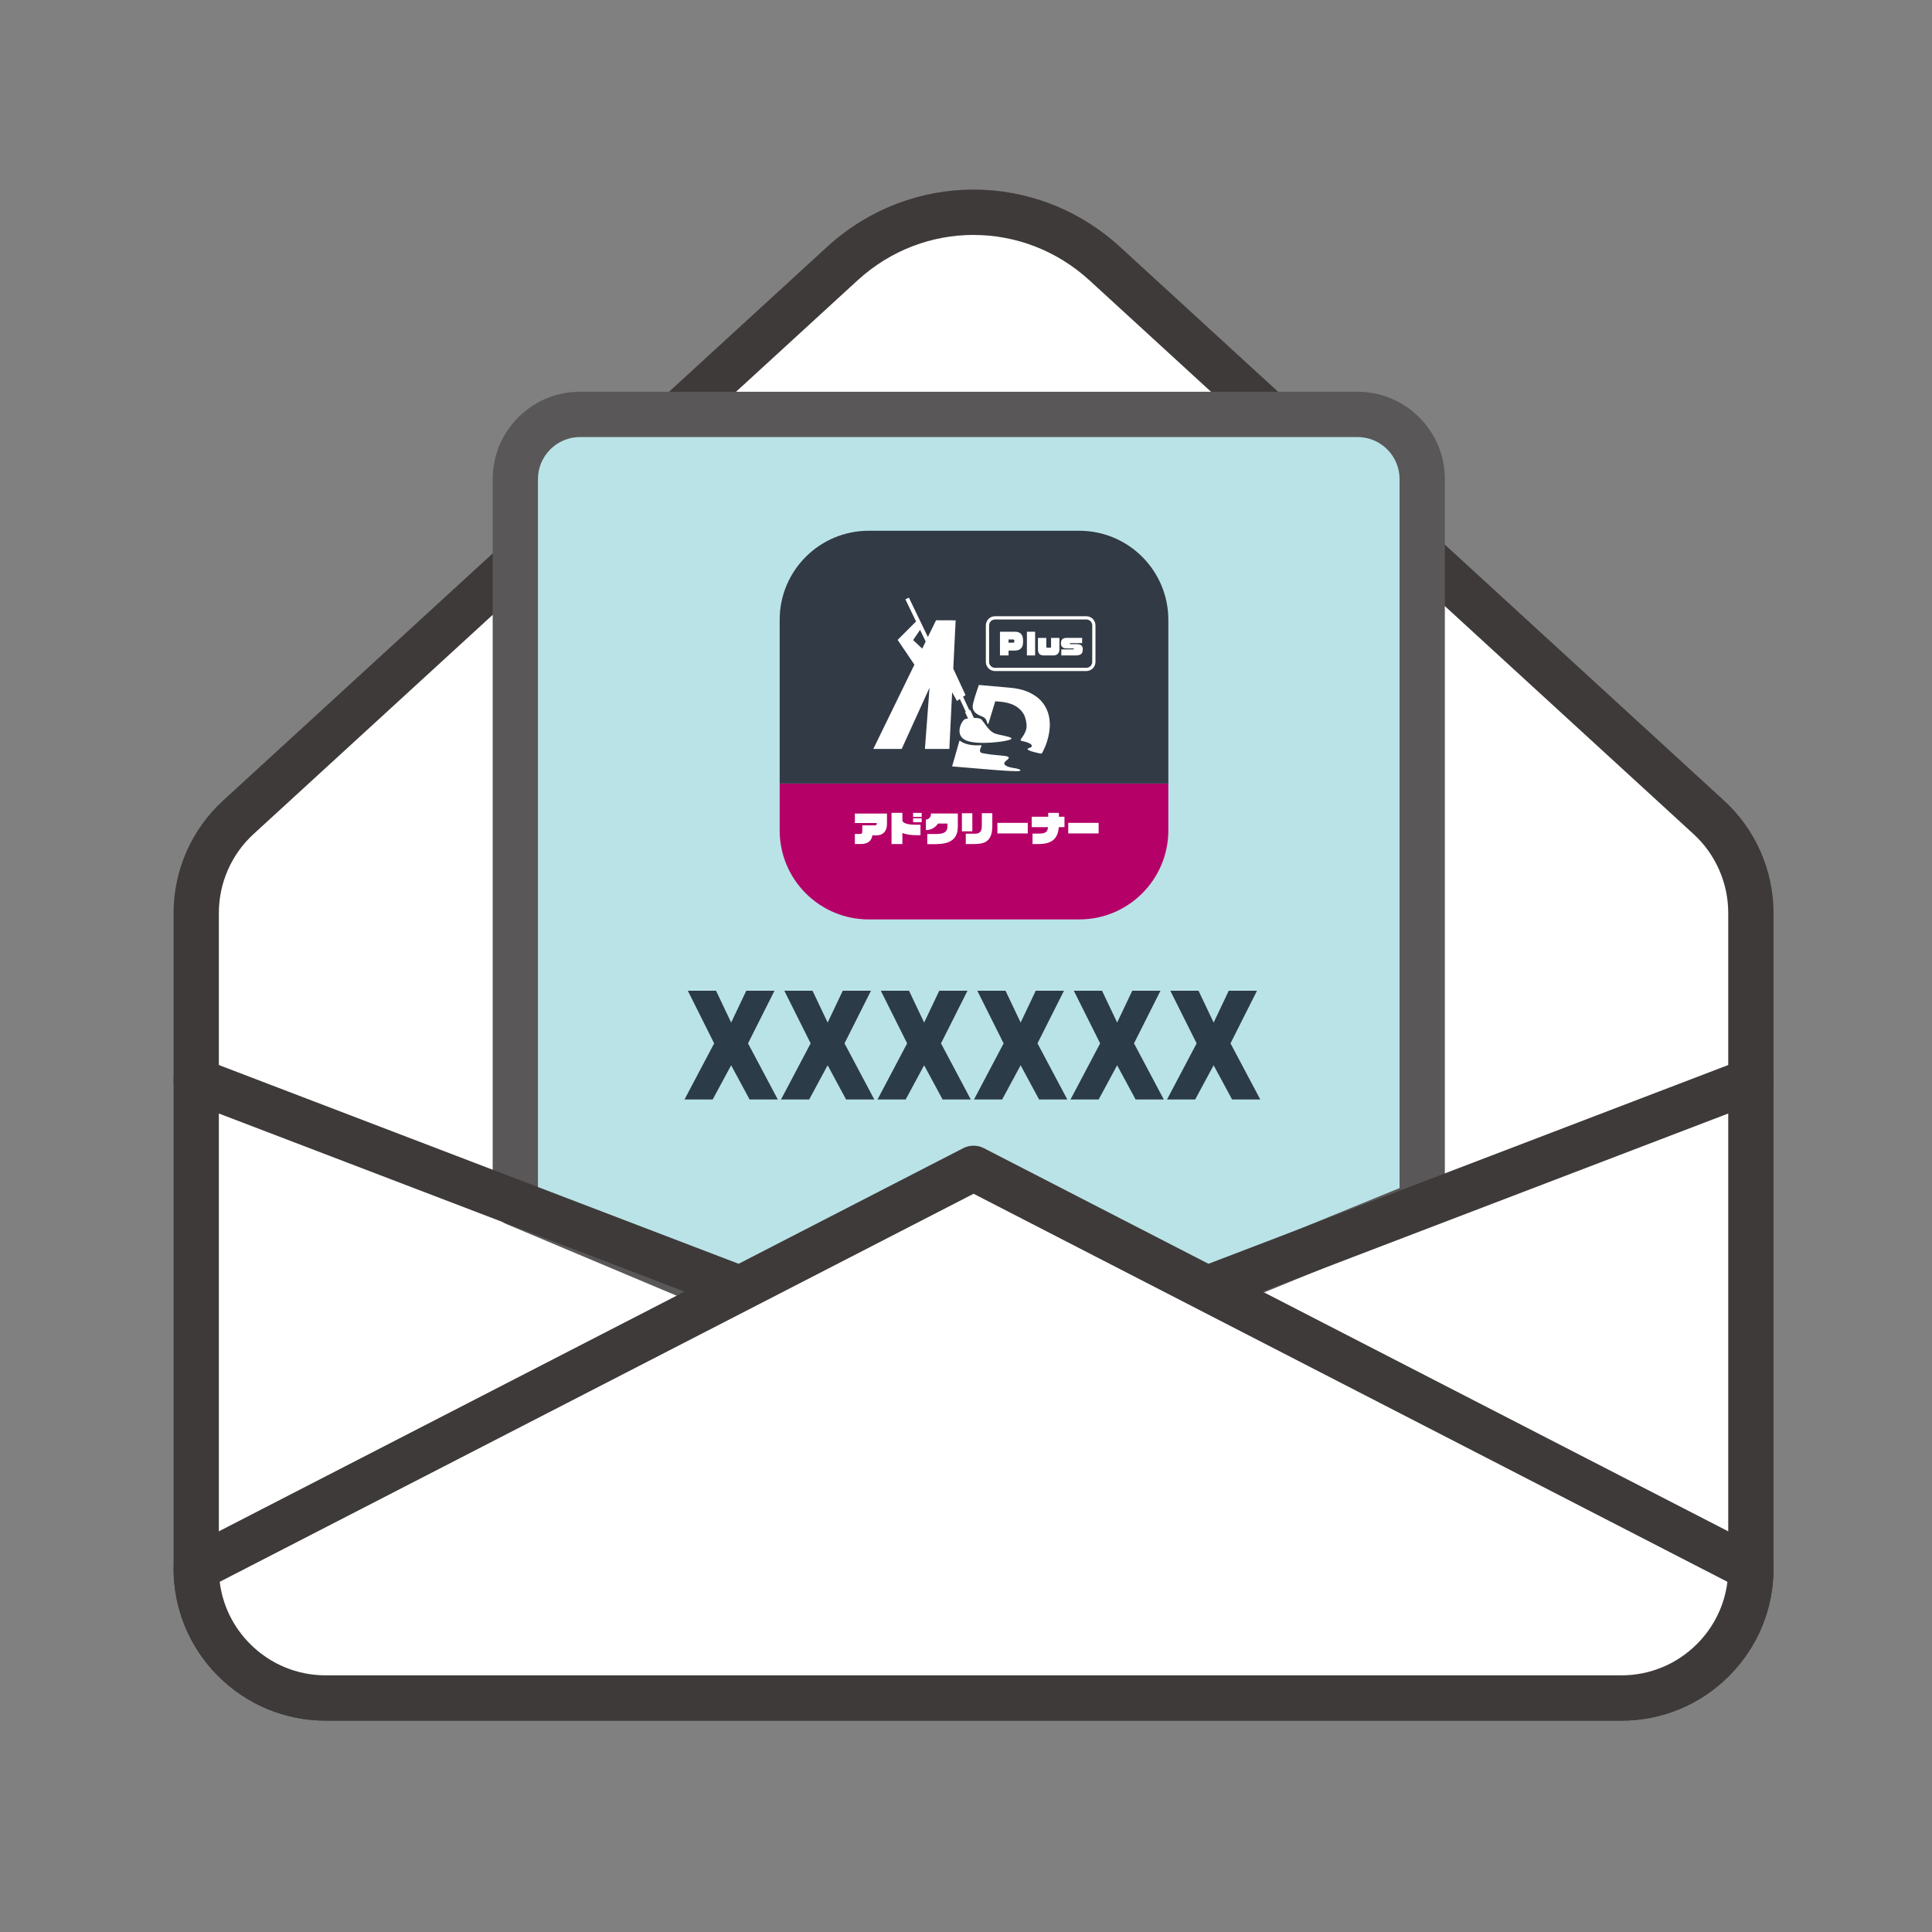 <?xml version="1.0" encoding="UTF-8"?><svg id="d" xmlns="http://www.w3.org/2000/svg" width="128" height="128" viewBox="0 0 128 128"><rect x="0" y="0" width="128" height="128" fill="#808080" stroke="none"/><path d="M107.417,112.496H21.583c-2.37,0-4.516-.961-6.069-2.514s-2.514-3.699-2.514-6.069v-43.433c0-2.406,1.01-4.701,2.783-6.327L55.8,17.471c4.922-4.512,12.478-4.512,17.4,0l40.017,36.682c1.774,1.626,2.783,3.921,2.783,6.327v43.433c0,2.37-.961,4.516-2.514,6.069-1.553,1.553-3.699,2.514-6.069,2.514Z" fill="#fff"/><path d="M107.417,113.996H21.583c-2.692,0-5.225-1.049-7.13-2.953-1.904-1.905-2.953-4.438-2.953-7.13v-43.432c0-2.819,1.191-5.528,3.27-7.433L54.786,16.365c5.537-5.075,13.891-5.075,19.428,0l40.017,36.682c2.078,1.905,3.27,4.615,3.27,7.434v43.432c0,2.693-1.049,5.225-2.953,7.13-1.905,1.905-4.438,2.954-7.13,2.954ZM64.5,15.564c-2.748,0-5.495,1.004-7.687,3.013L16.797,55.259c-1.46,1.338-2.297,3.241-2.297,5.222v43.432c0,1.892.736,3.671,2.074,5.009,1.339,1.338,3.117,2.075,5.009,2.075h85.834c1.892,0,3.67-.737,5.009-2.075,1.338-1.337,2.074-3.117,2.074-5.008v-43.432c0-1.98-.837-3.884-2.297-5.222l-40.017-36.681c-2.19-2.008-4.939-3.013-7.687-3.013Z" fill="#3e3a39"/><path d="M94.225,79.719l-30.46,12.466-29.623-12.466v-19.049s0-28.923,0-28.923c0-1.185.48-2.258,1.257-3.035s1.85-1.257,3.035-1.257h25.75s25.75,0,25.75,0c1.185,0,2.258.48,3.035,1.257s1.257,1.85,1.257,3.035v28.923s0,19.049,0,19.049Z" fill="#bae3e7"/><path d="M63.765,93.685c-.198,0-.396-.039-.582-.118l-29.623-12.465c-.556-.234-.918-.779-.918-1.383V31.746c0-1.546.603-3,1.696-4.095,1.094-1.094,2.548-1.696,4.096-1.696h51.5c1.547,0,3.001.603,4.095,1.696,1.094,1.095,1.696,2.549,1.696,4.095v47.973c0,.609-.368,1.158-.932,1.388l-30.46,12.466c-.183.075-.375.112-.568.112ZM35.642,78.723l28.131,11.838,28.952-11.849V31.746c0-.746-.29-1.447-.817-1.974-.527-.527-1.229-.817-1.974-.817h-51.5c-.746,0-1.447.291-1.975.817-.527.527-.817,1.229-.817,1.974v46.977ZM94.225,79.719h.01-.01Z" fill="#595757"/><path d="M64.5,92.787c-.182,0-.363-.033-.536-.099l-51.5-19.694c-.773-.296-1.161-1.163-.865-1.937.296-.775,1.165-1.16,1.938-.865l50.964,19.489,50.964-19.489c.773-.295,1.641.09,1.938.865.296.773-.092,1.641-.865,1.937l-51.5,19.694c-.173.066-.354.099-.536.099Z" fill="#3e3a39"/><path d="M107.417,112.496H21.583c-2.37,0-4.516-.961-6.069-2.514-1.553-1.553-2.514-3.699-2.514-6.069l51.5-26.51,51.5,26.51c0,2.37-.961,4.516-2.514,6.069-1.553,1.553-3.699,2.514-6.069,2.514Z" fill="#fff"/><path d="M107.417,113.996H21.583c-2.692,0-5.225-1.049-7.13-2.953-1.904-1.905-2.953-4.438-2.953-7.13,0-.562.314-1.077.813-1.333l51.5-26.509c.432-.222.941-.222,1.373,0l51.5,26.509c.499.257.813.771.813,1.333,0,2.693-1.049,5.225-2.953,7.13-1.905,1.905-4.438,2.954-7.13,2.954ZM14.555,104.799c.193,1.556.894,2.995,2.02,4.122,1.339,1.338,3.117,2.075,5.009,2.075h85.834c1.892,0,3.67-.737,5.009-2.075,1.126-1.126,1.826-2.565,2.02-4.122l-49.945-25.709-49.945,25.709Z" fill="#3e3a39"/><path d="M45.351,72.844l1.963-3.718-1.745-3.489h1.87l1.002,2.11,1.002-2.11h1.87l-1.755,3.489,1.974,3.718h-1.869l-1.223-2.267-1.223,2.267h-1.869Z" fill="#2c3b48"/><path d="M51.744,72.844l1.963-3.718-1.745-3.489h1.87l1.002,2.11,1.002-2.11h1.87l-1.755,3.489,1.974,3.718h-1.869l-1.223-2.267-1.223,2.267h-1.869Z" fill="#2c3b48"/><path d="M58.137,72.844l1.963-3.718-1.745-3.489h1.87l1.002,2.11,1.002-2.11h1.87l-1.755,3.489,1.974,3.718h-1.869l-1.223-2.267-1.223,2.267h-1.869Z" fill="#2c3b48"/><path d="M64.53,72.844l1.963-3.718-1.745-3.489h1.87l1.002,2.11,1.002-2.11h1.87l-1.755,3.489,1.974,3.718h-1.869l-1.223-2.267-1.223,2.267h-1.869Z" fill="#2c3b48"/><path d="M70.924,72.844l1.963-3.718-1.745-3.489h1.87l1.002,2.11,1.002-2.11h1.87l-1.755,3.489,1.974,3.718h-1.869l-1.223-2.267-1.223,2.267h-1.869Z" fill="#2c3b48"/><path d="M77.317,72.844l1.963-3.718-1.745-3.489h1.87l1.002,2.11,1.002-2.11h1.87l-1.755,3.489,1.974,3.718h-1.869l-1.223-2.267-1.223,2.267h-1.869Z" fill="#2c3b48"/><path d="M77.405,51.911h-25.75v3.102c0,3.259,2.642,5.901,5.901,5.901h13.948c3.259,0,5.901-2.642,5.901-5.901v-3.102Z" fill="#b50068"/><path d="M71.504,35.164h-13.948c-3.259,0-5.901,2.642-5.901,5.901v10.846h25.75v-10.846c0-3.259-2.642-5.901-5.901-5.901Z" fill="#313a45"/><path d="M65.916,48.595c-.41-.148-.677-.706-.908-.937-.067-.067-.238-.091-.482-.095l-.253-.539-.052.024-.415-.887.162-.11-.811-1.752.157-3.2-1.299-.005-.541,1.109-1.257-2.608-.234.11.708,1.469-1.218,1.218h.002l-.002.005,1.109,1.638-2.723,5.584h1.881l1.843-4.056-.305,4.056h1.619l.184-3.753.322.572.188-.129.396.851-.05.024.196.415c-.098.017-.205.036-.255.081-.267.236-.625,1.125.215,1.409.014.005.029.01.045.014.033.01.069.019.105.029.212.05.467.076.734.083.079.002.16.002.241.002.298-.002.601-.024.87-.055.098-.01.191-.024.279-.036.343-.052.594-.119.632-.169.114-.148-.672-.215-1.085-.362h.002ZM60.499,42.405l.458-.675.372.773-.229.47-.601-.567Z" fill="#fff"/><path d="M67.129,50.877c-.529-.084-.763-.262-.453-.491.532-.396-.36-.265-1.426-.458-.253-.045-.41-.045-.274-.393.069-.179.114-.165-.136-.155-.372.014-.93-.043-1.268-.322l-.494,1.719,2.728.227c.525.043,1.152.088,1.578.088.324,0,.35-.122-.253-.215h-.002Z" fill="#fff"/><path d="M69.494,47.439c-.071-.327-.212-.625-.424-.894-.119-.153-.265-.288-.434-.41-.129-.093-.274-.176-.431-.253-.365-.172-.806-.281-1.321-.322l-2.031-.181s-.21.61-.272.818c-.181.608-.165.699-.064.892.062.119.188.241.61.408.217.083.274.381.274.381.043.191.088.05.105,0l.432-1.416.243.019c.527.043.928.165,1.202.362.005.002.01.007.014.01.277.203.451.439.527.703.074.265.131.541.052.806-.153.505-.541.684-.25.737.663.124.792.367.458.46-.317.088.145.238.629.341.238.05.191.064.319-.188.181-.358.319-.78.389-1.245.052-.36.043-.703-.029-1.03l.002.002Z" fill="#fff"/><path d="M58.041,55.347h-.248c-.041.348-.284.57-.744.57h-.412v-.665h.308c.157,0,.184-.043.184-.172v-.398h.856c.048,0,.103-.036.103-.105v-.05h-1.45v-.627h2.127v.691c0,.477-.262.756-.72.756h-.002Z" fill="#fff"/><path d="M60.692,55.333c-.346,0-.656-.048-.906-.145v.732h-.72v-2.067h.72v.489c0,.257.579.3.906.3h.293v.691h-.293ZM60.494,54.122v-.267h.57v.267h-.57ZM60.494,54.475v-.265h.57v.265h-.57Z" fill="#fff"/><path d="M62.044,55.927h-.608v-.672h.613c.603,0,.72-.229.72-.501v-.193h-.622c-.124.188-.377.436-.803.436v-.699c.181,0,.334-.172.334-.348v-.052h1.781v.851c0,.601-.241,1.173-1.414,1.173v.005Z" fill="#fff"/><path d="M63.729,55.078v-1.199h.691v1.199h-.691ZM64.588,55.919h-.603v-.684h.582c.346,0,.482-.133.482-.534v-.825h.694v.837c0,.954-.417,1.204-1.154,1.204v.002Z" fill="#fff"/><path d="M66.08,55.218v-.701h2.012v.701h-2.012Z" fill="#fff"/><path d="M70.148,54.801c-.057.703-.391,1.118-1.33,1.118h-.41v-.691h.417c.429,0,.575-.1.613-.427h-1.085v-.691h1.094v-.255h.708v.255h.369v.691h-.377Z" fill="#fff"/><path d="M70.775,55.218v-.701h2.012v.701h-2.012Z" fill="#fff"/><path d="M71.972,41.042c.217,0,.391.176.391.391v2.42c0,.217-.176.391-.391.391h-6.051c-.217,0-.391-.176-.391-.391v-2.42c0-.217.176-.391.391-.391h6.051ZM71.972,40.827h-6.051c-.334,0-.606.272-.606.606v2.42c0,.334.272.606.606.606h6.051c.334,0,.606-.272.606-.606v-2.42c0-.334-.272-.606-.606-.606Z" fill="#fff"/><path d="M67.244,43.102h-.424v.322h-.57v-1.569h.999c.317,0,.532.155.532.57v.124c0,.329-.162.551-.536.551v.002ZM67.206,42.472c0-.095-.031-.105-.115-.105h-.272v.215h.272c.084,0,.115-.024.115-.093v-.017Z" fill="#fff"/><path d="M68.035,43.424v-1.571h.544v1.571h-.544Z" fill="#fff"/><path d="M69.788,43.426h-.622c-.253,0-.398-.107-.398-.41v-.751h.551v.572c0,.045.021.076.064.076h.188c.041,0,.064-.017.064-.076v-.572h.553v.751c0,.262-.148.41-.401.41Z" fill="#fff"/><path d="M71.299,43.424h-.985v-.398h.782c.045,0,.052-.01.052-.029v-.005c0-.021-.014-.033-.052-.033h-.401c-.281,0-.405-.105-.405-.334v-.024c0-.26.165-.341.405-.341h.999v.348h-.763c-.041,0-.055.012-.055.033v.005c0,.019.014.031.055.031h.37c.286,0,.436.083.436.327v.026c0,.231-.102.393-.436.393h-.002Z" fill="#fff"/></svg>